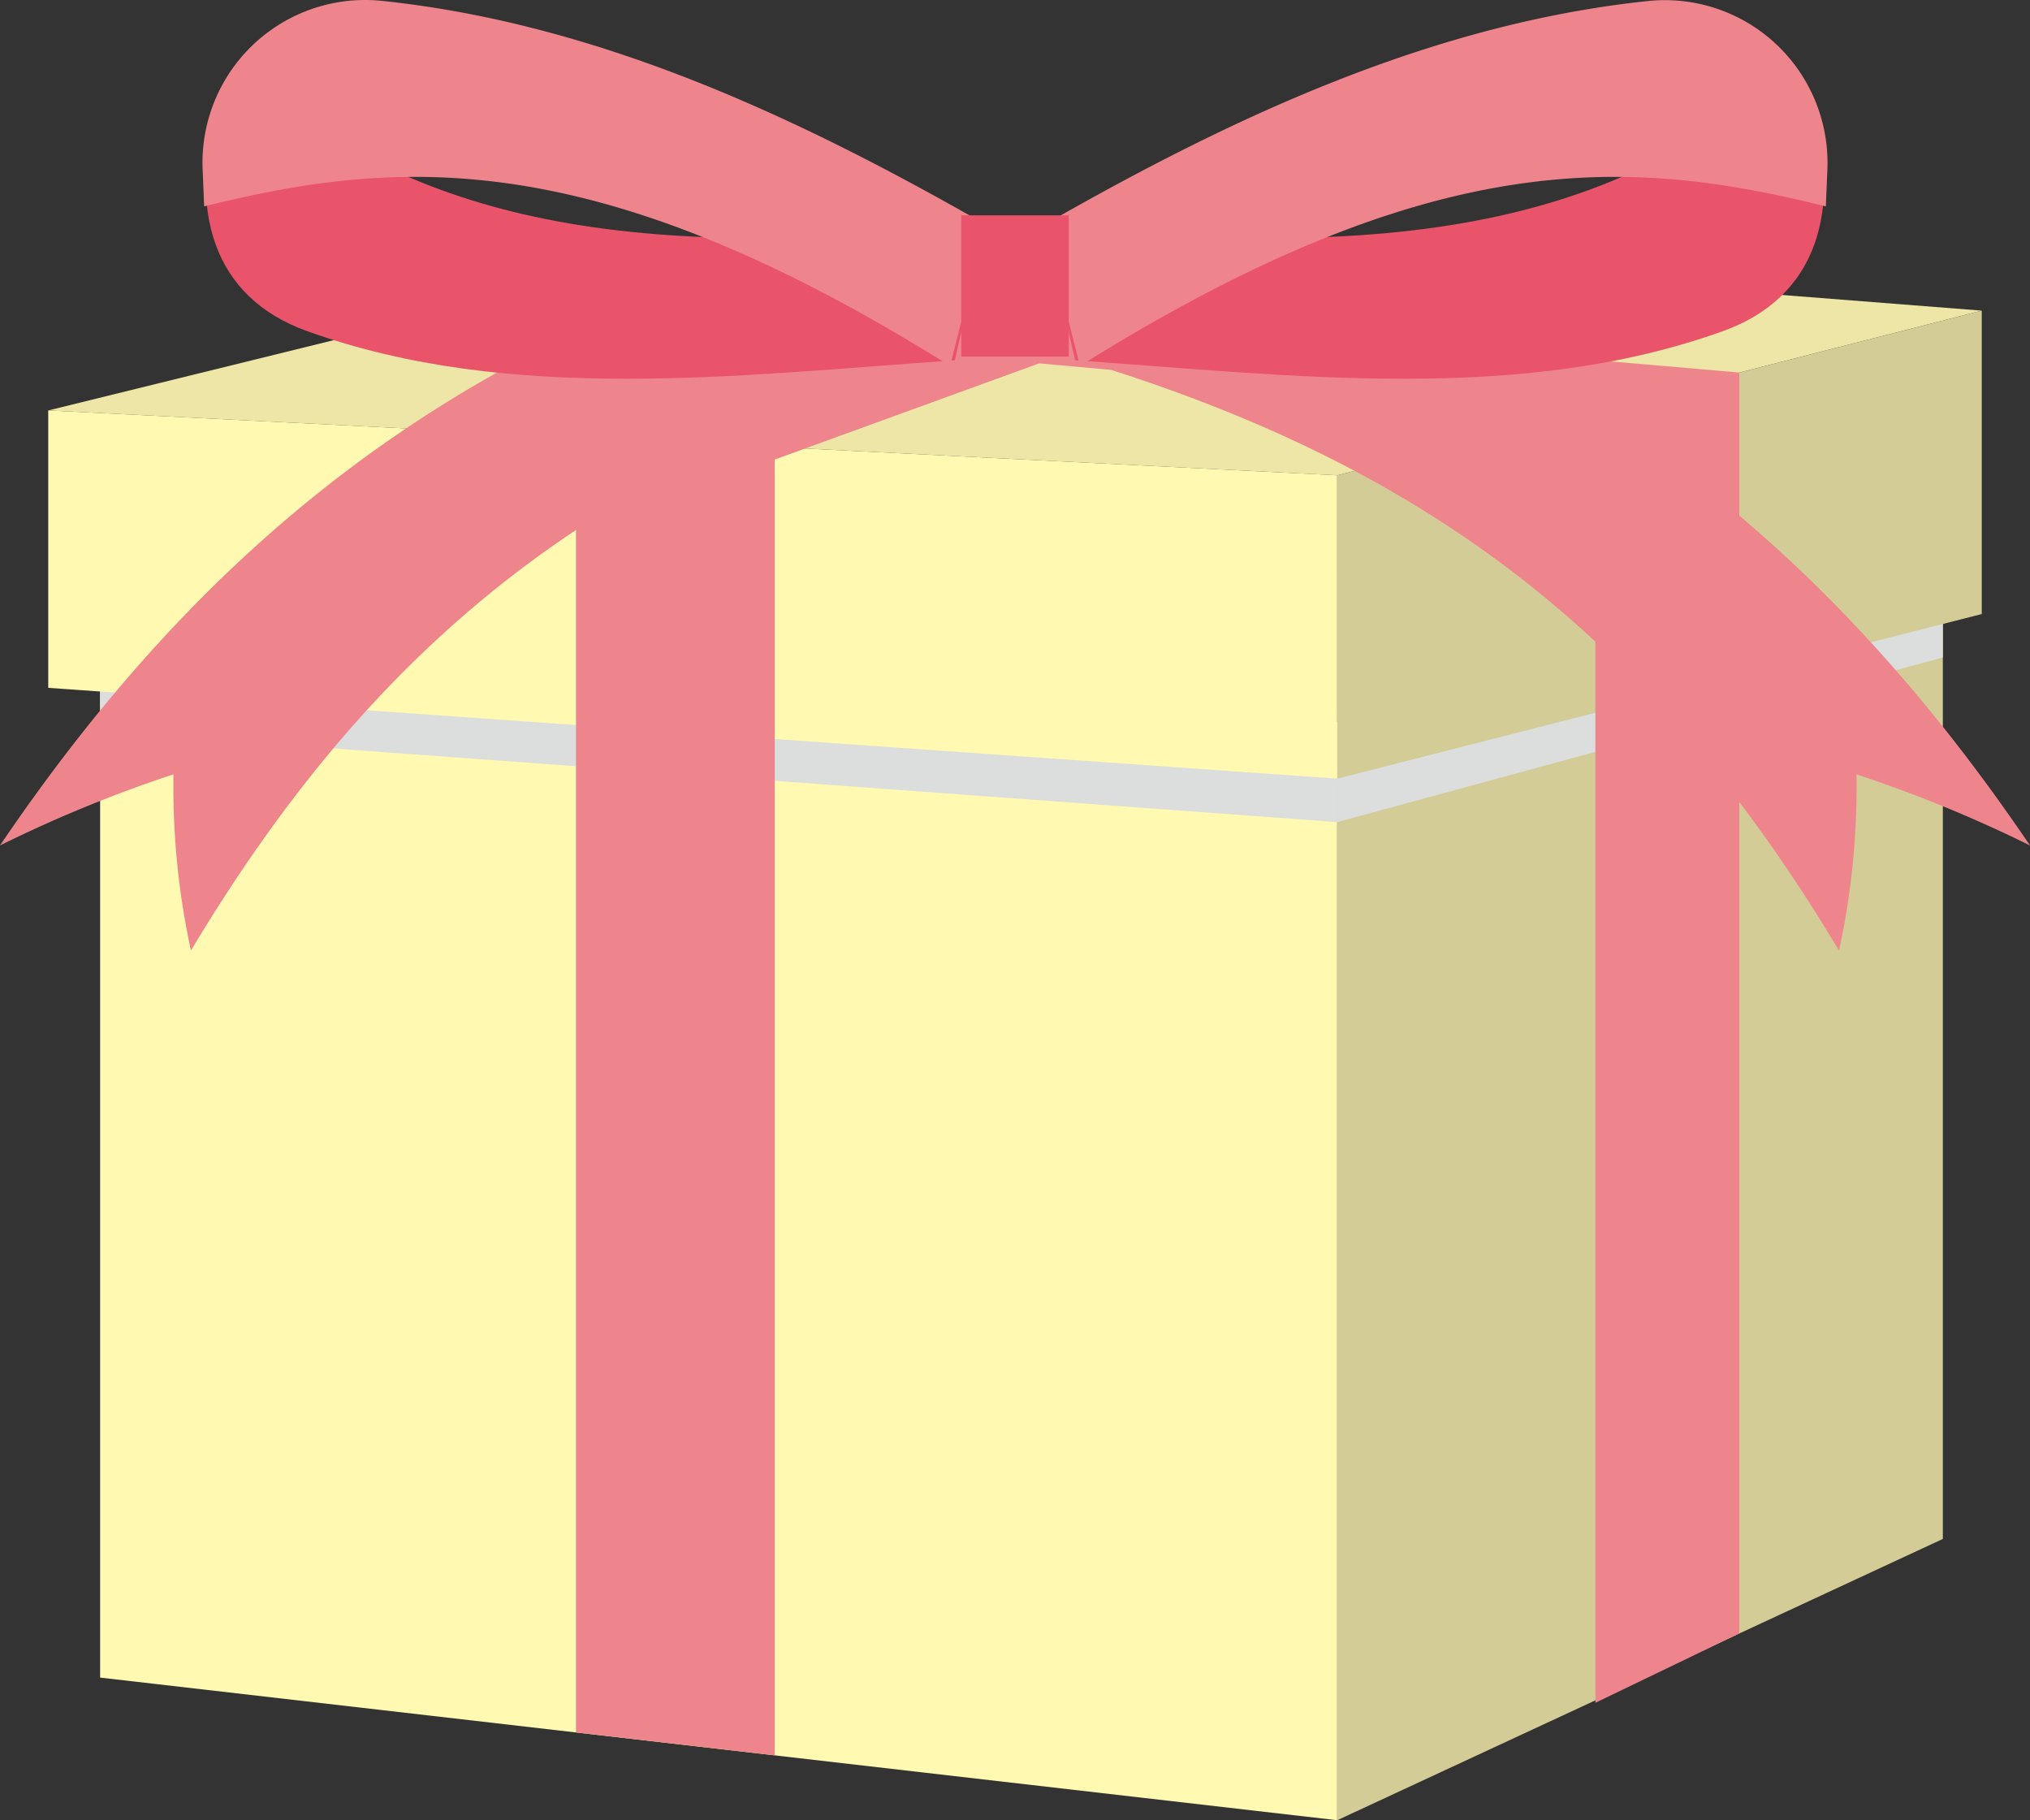 <svg id="グループ_7626" data-name="グループ 7626" xmlns="http://www.w3.org/2000/svg" xmlns:xlink="http://www.w3.org/1999/xlink" width="66.404" height="59.532" viewBox="0 0 66.404 59.532">
  <rect x="0" y="0" width="66.404" height="59.532" fill="#333333" stroke="none"/>
  <defs>
    <clipPath id="clip-path">
      <rect id="長方形_743" data-name="長方形 743" width="66.404" height="59.532" fill="none"/>
    </clipPath>
    <clipPath id="clip-path-3">
      <rect id="長方形_738" data-name="長方形 738" width="40.468" height="5.385" fill="none"/>
    </clipPath>
    <clipPath id="clip-path-4">
      <rect id="長方形_739" data-name="長方形 739" width="19.81" height="9.498" fill="none"/>
    </clipPath>
  </defs>
  <g id="グループ_7625" data-name="グループ 7625" clip-path="url(#clip-path)">
    <path id="パス_10636" data-name="パス 10636" d="M7.723,84.073l40.468,4.665V52.827L7.723,50.707Z" transform="translate(-4.448 -29.206)" fill="#fff9b1"/>
    <path id="パス_10637" data-name="パス 10637" d="M103.158,47.241v35.91l19.81-9.2V41.008Z" transform="translate(-59.415 -23.619)" fill="#d3cc97"/>
    <g id="グループ_7622" data-name="グループ 7622">
      <g id="グループ_7621" data-name="グループ 7621" clip-path="url(#clip-path)">
        <g id="グループ_7617" data-name="グループ 7617" transform="translate(3.275 21.502)" style="mix-blend-mode: multiply;isolation: isolate">
          <g id="グループ_7616" data-name="グループ 7616">
            <g id="グループ_7615" data-name="グループ 7615" clip-path="url(#clip-path-3)">
              <path id="パス_10638" data-name="パス 10638" d="M48.191,56.092,7.722,53.124V50.707l40.468,2.121Z" transform="translate(-7.723 -50.707)" fill="#dcdddd"/>
            </g>
          </g>
        </g>
        <g id="グループ_7620" data-name="グループ 7620" transform="translate(43.743 17.389)" style="mix-blend-mode: multiply;isolation: isolate">
          <g id="グループ_7619" data-name="グループ 7619">
            <g id="グループ_7618" data-name="グループ 7618" clip-path="url(#clip-path-4)">
              <path id="パス_10639" data-name="パス 10639" d="M122.968,45.121l-19.81,5.385V47.241l19.81-6.233Z" transform="translate(-103.158 -41.008)" fill="#dcdddd"/>
            </g>
          </g>
        </g>
      </g>
    </g>
    <path id="パス_10640" data-name="パス 10640" d="M45.887,43.7,3.722,40.731V31.657l42.164,2.121Z" transform="translate(-2.144 -18.234)" fill="#fff9b1"/>
    <path id="パス_10641" data-name="パス 10641" d="M124.241,33.881l-21.082,5.385V29.344l21.082-5.385Z" transform="translate(-59.415 -13.799)" fill="#d3cc97"/>
    <path id="パス_10642" data-name="パス 10642" d="M44.435,76.06l6.5.749V34.021l-6.5-.34Z" transform="translate(-25.593 -19.399)" fill="#ef858c"/>
    <path id="パス_10643" data-name="パス 10643" d="M123.073,72.241l4.708-2.268V28.735l-4.708,1.2Z" transform="translate(-70.886 -16.55)" fill="#ef858c"/>
    <path id="パス_10644" data-name="パス 10644" d="M45.887,25.312,3.722,23.191l25.323-6.233,37.924,2.968Z" transform="translate(-2.144 -9.767)" fill="#ede6a6"/>
    <path id="パス_10645" data-name="パス 10645" d="M44.435,25.445l6.5.749,17.793-6.471-6.5-.34Z" transform="translate(-25.593 -11.164)" fill="#ef858c"/>
    <path id="パス_10646" data-name="パス 10646" d="M72.261,25.688l4.708-1.338L39.56,21.122l-4.708,1.2Z" transform="translate(-20.073 -12.166)" fill="#ef858c"/>
    <g id="グループ_7624" data-name="グループ 7624">
      <g id="グループ_7623" data-name="グループ 7623" clip-path="url(#clip-path)">
        <path id="パス_10647" data-name="パス 10647" d="M83.237,21.283c11.436,3.45,18.718,9.069,24.862,19.319a25.215,25.215,0,0,0,.572-5.762,43.764,43.764,0,0,1,5.674,2.324c-7.636-11.279-16.907-17.656-30.2-20.648-.363,1.907-.544,2.861-.907,4.767" transform="translate(-47.942 -9.513)" fill="#ef858c"/>
        <path id="パス_10648" data-name="パス 10648" d="M31.108,21.283C19.672,24.733,12.39,30.352,6.246,40.6a25.215,25.215,0,0,1-.572-5.762A43.764,43.764,0,0,0,0,37.164C7.636,25.885,16.907,19.508,30.2,16.516c.363,1.907.544,2.861.907,4.767" transform="translate(0 -9.513)" fill="#ef858c"/>
        <path id="パス_10649" data-name="パス 10649" d="M41.389,10.384c-13.6,1.482-19.489-.907-24.532-5.112l-.575,1.072c-1.022,3.6-.163,6.416,2.894,7.518,6.668,2.4,14.107,1.447,21.2.959Z" transform="translate(-9.142 -3.036)" fill="#e9546b"/>
        <path id="パス_10650" data-name="パス 10650" d="M40.076,11.969c-11.589-7.26-18.027-6.8-24.4-5.219l-.05-1.215A5.32,5.32,0,0,1,21.508.03c7.048.743,13.57,3.787,19.736,7.317Z" transform="translate(-8.998 0)" fill="#ef858c"/>
        <path id="パス_10651" data-name="パス 10651" d="M80.551,10.384c13.6,1.482,19.489-.907,24.532-5.112l.575,1.072c1.021,3.6.163,6.416-2.894,7.518-6.668,2.4-14.107,1.447-21.2.959Z" transform="translate(-46.394 -3.036)" fill="#e9546b"/>
        <path id="パス_10652" data-name="パス 10652" d="M81.72,11.969c11.589-7.26,18.027-6.8,24.4-5.219l.05-1.215a5.32,5.32,0,0,0-5.882-5.5c-7.048.743-13.57,3.787-19.736,7.317Z" transform="translate(-46.394 0)" fill="#ef858c"/>
        <rect id="長方形_741" data-name="長方形 741" width="3.516" height="4.619" transform="translate(31.444 7.043)" fill="#e9546b"/>
      </g>
    </g>
  </g>
</svg>
